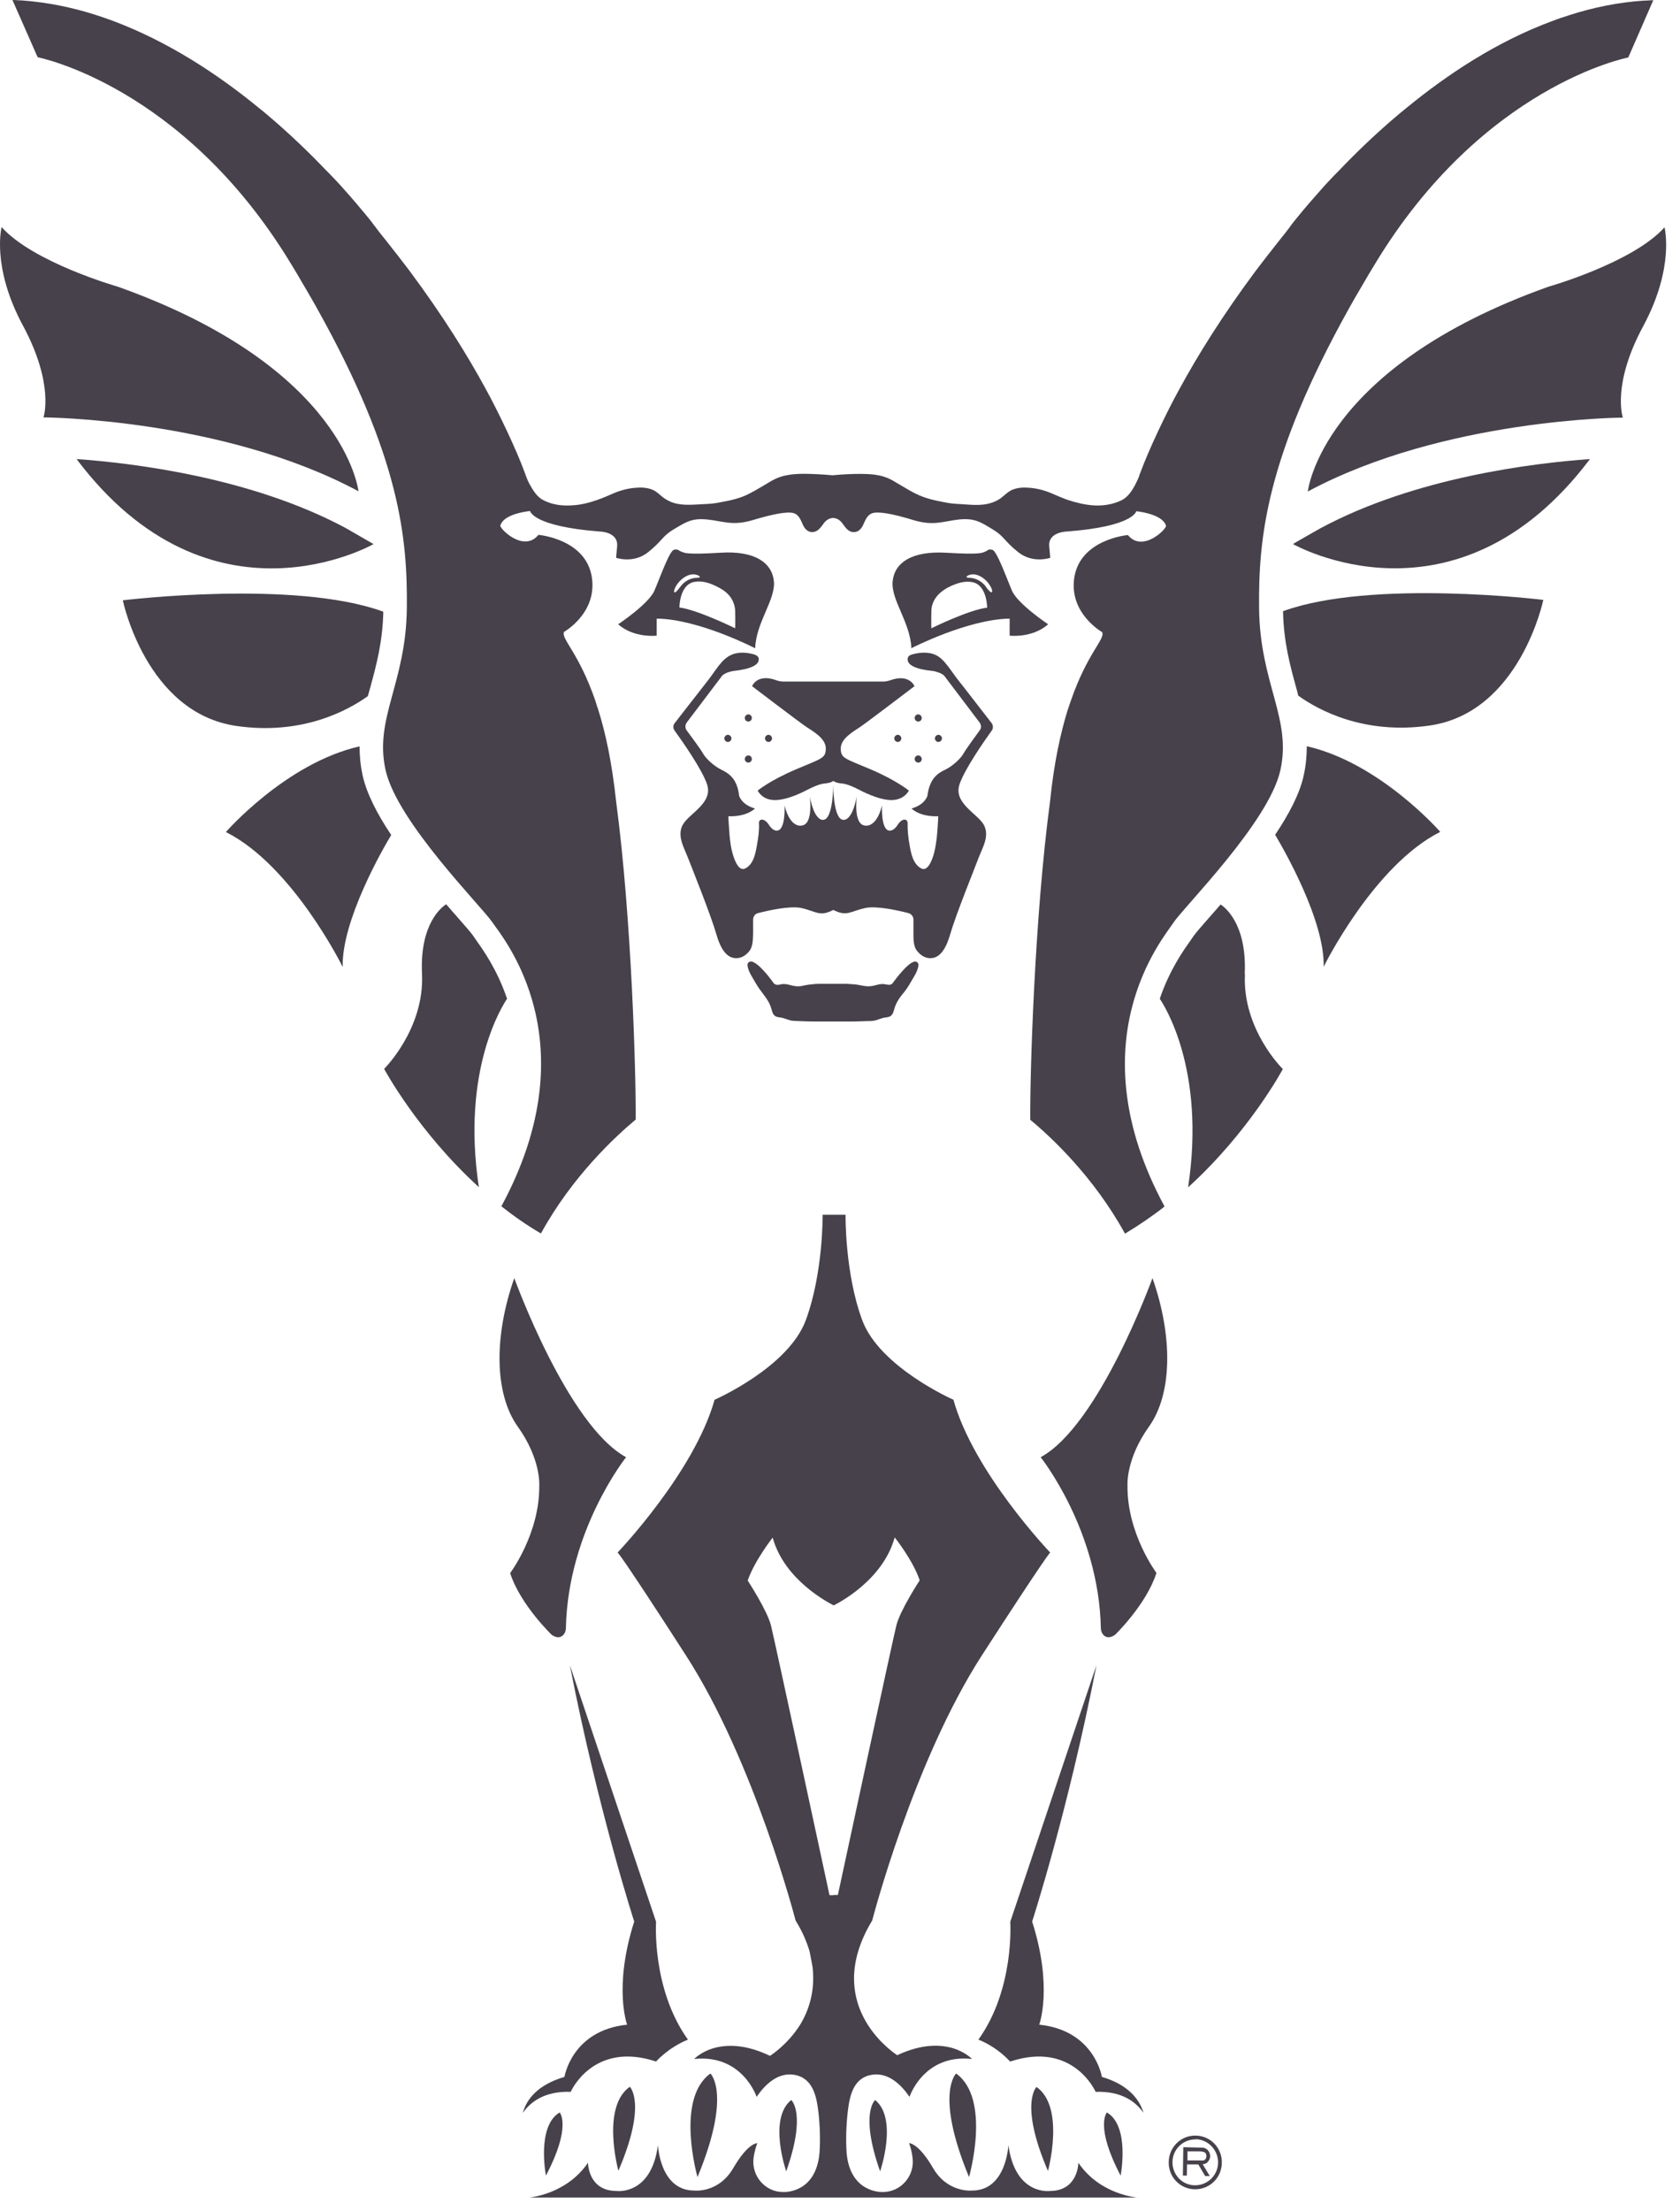 <svg xmlns="http://www.w3.org/2000/svg" fill="none" viewBox="0 0 92 121" height="121" width="92">
<g id="Group 22">
<path fill="#47414B" d="M48.745 37.23C48.619 37.276 48.482 37.299 48.346 37.299H42.918C42.781 37.299 42.644 37.276 42.519 37.23C41.458 36.838 41.185 37.552 41.185 37.552C41.185 37.552 43.784 39.533 44.149 39.775C44.514 40.017 45.221 40.409 45.221 40.95C45.221 41.503 45.027 41.492 43.591 42.102C42.154 42.713 41.492 43.266 41.492 43.266C41.492 43.266 41.732 43.795 42.45 43.784C43.169 43.784 44.104 43.277 44.24 43.208C44.377 43.139 44.845 42.897 45.175 42.874C45.495 42.851 45.62 42.747 45.632 42.736C45.632 42.736 45.769 42.851 46.088 42.874C46.418 42.897 46.886 43.139 47.023 43.208C47.16 43.277 48.095 43.784 48.813 43.784C49.531 43.784 49.771 43.266 49.771 43.266C49.771 43.266 49.109 42.713 47.673 42.102C46.236 41.492 46.042 41.503 46.042 40.95C46.042 40.409 46.761 40.017 47.114 39.775C47.479 39.533 50.079 37.552 50.079 37.552C50.079 37.552 49.805 36.849 48.745 37.23Z" id="Vector"></path>
<path fill="#47414B" d="M43.329 114.925C42.051 115.95 43.055 118.83 43.055 118.83C44.184 115.639 43.329 114.925 43.329 114.925Z" id="Vector_2"></path>
<path fill="#47414B" d="M38.904 113.474C36.966 114.868 38.197 119.141 38.197 119.141C40.09 114.58 38.904 113.474 38.904 113.474Z" id="Vector_3"></path>
<path fill="#47414B" d="M33.864 118.796C35.449 115.121 34.491 114.2 34.491 114.2C32.906 115.306 33.864 118.796 33.864 118.796Z" id="Vector_4"></path>
<path fill="#47414B" d="M29.896 119.061C31.322 116.354 30.649 115.605 30.649 115.605C29.372 116.354 29.896 119.061 29.896 119.061Z" id="Vector_5"></path>
<path fill="#47414B" d="M48.197 118.83C48.197 118.83 49.189 115.95 47.924 114.925C47.924 114.925 47.068 115.639 48.197 118.83Z" id="Vector_6"></path>
<path fill="#47414B" d="M52.359 113.474C52.359 113.474 51.174 114.58 53.066 119.141C53.066 119.141 54.298 114.868 52.359 113.474Z" id="Vector_7"></path>
<path fill="#47414B" d="M56.761 114.211C56.761 114.211 55.803 115.121 57.388 118.808C57.388 118.808 58.346 115.317 56.761 114.211Z" id="Vector_8"></path>
<path fill="#47414B" d="M60.615 115.605C60.615 115.605 59.942 116.354 61.368 119.061C61.368 119.061 61.892 116.354 60.615 115.605Z" id="Vector_9"></path>
<path fill="#47414B" d="M45.677 103.718H45.426C45.426 103.718 42.428 89.791 42.222 88.962C42.017 88.132 40.945 86.497 40.945 86.497C41.322 85.402 42.313 84.147 42.313 84.147C42.964 86.508 45.438 87.741 45.654 87.856C45.883 87.741 48.346 86.497 48.995 84.135C48.995 84.135 49.999 85.391 50.364 86.485C50.364 86.485 49.292 88.121 49.087 88.95C48.882 89.768 45.883 103.706 45.883 103.706H45.632L45.677 103.718ZM59.053 118.358C59.053 118.358 59.053 119.902 57.491 119.902C57.491 119.902 55.598 120.167 55.221 117.391C55.221 117.391 55.119 119.879 53.237 119.879C53.237 119.879 51.903 120.029 51.094 118.646C50.284 117.253 49.782 117.287 49.782 117.287C49.782 117.287 49.931 117.656 49.976 118.116C50.09 119.084 49.338 119.948 48.368 119.959H48.346C48.346 119.959 46.555 120.063 46.361 117.805C46.316 117.08 46.339 116.343 46.419 115.617C46.521 114.718 46.715 113.705 47.753 113.543C48.631 113.405 49.338 114.062 49.805 114.753C49.805 114.753 50.581 112.391 53.226 112.679C53.226 112.679 51.869 111.194 49.132 112.472C48.699 112.184 45.05 109.581 47.764 105.1C47.764 105.1 50.01 96.415 53.773 90.586C57.297 85.137 57.502 84.965 57.513 84.965C57.491 84.942 53.317 80.576 52.211 76.602C52.211 76.602 48.175 74.828 47.217 72.248C46.259 69.667 46.304 66.477 46.304 66.477H45.05C45.05 66.477 45.084 69.667 44.127 72.248C43.169 74.839 39.132 76.602 39.132 76.602C38.015 80.576 33.841 84.942 33.819 84.965C33.83 84.965 34.047 85.137 37.559 90.586C41.322 96.415 43.568 105.1 43.568 105.1C43.933 105.687 44.172 106.252 44.332 106.782C44.389 107.081 44.457 107.392 44.503 107.692C44.64 108.993 44.286 110.03 43.819 110.802C43.123 111.908 42.188 112.495 42.165 112.507C39.394 111.182 38.015 112.679 38.015 112.679C40.66 112.403 41.435 114.753 41.435 114.753C41.892 114.073 42.599 113.405 43.477 113.543C44.514 113.705 44.719 114.718 44.822 115.617C44.902 116.343 44.925 117.08 44.879 117.805C44.685 120.075 42.895 119.959 42.895 119.959H42.872C41.903 119.959 41.151 119.084 41.264 118.116C41.322 117.656 41.47 117.287 41.47 117.287C41.47 117.287 40.968 117.253 40.158 118.646C39.349 120.04 38.015 119.879 38.015 119.879C36.133 119.879 36.031 117.391 36.031 117.391C35.666 120.167 33.761 119.902 33.761 119.902C32.199 119.902 32.199 118.358 32.199 118.358C31.013 120.098 28.995 120.259 28.995 120.259H62.268C62.268 120.259 60.239 120.109 59.053 118.358Z" id="Vector_10"></path>
<path fill="#47414B" d="M31.253 114.477C31.253 114.477 32.473 111.678 35.928 112.818C35.928 112.818 36.59 112.058 37.673 111.62C35.677 108.833 35.928 105.17 35.928 105.17L31.207 91.128C32.758 99.088 34.731 105.158 34.731 105.158C33.579 108.764 34.343 110.802 34.343 110.802C31.31 111.113 30.911 113.659 30.911 113.659C29.429 114.097 28.836 114.892 28.63 115.629C29.064 115.007 29.851 114.431 31.253 114.477Z" id="Vector_11"></path>
<path fill="#47414B" d="M60.341 113.659C60.341 113.659 59.942 111.113 56.909 110.802C56.909 110.802 57.673 108.764 56.522 105.158C56.522 105.158 58.494 99.088 60.045 91.128L55.324 105.17C55.324 105.17 55.575 108.833 53.58 111.62C54.583 112.023 55.21 112.703 55.301 112.807L55.324 112.818C58.779 111.678 59.999 114.477 59.999 114.477C61.413 114.431 62.189 115.007 62.622 115.629C62.405 114.903 61.812 114.097 60.341 113.659Z" id="Vector_12"></path>
<path fill="#47414B" d="M19.633 26.897C19.633 26.897 18.926 20.124 6.452 15.689C6.452 15.689 1.834 14.376 0.089 12.429C0.089 12.429 -0.481 14.606 1.264 17.832C2.997 21.057 2.381 22.842 2.381 22.842C2.381 22.842 12.187 22.889 19.633 26.886" id="Vector_13"></path>
<path fill="#47414B" d="M19.862 42.447C19.736 41.883 19.691 41.353 19.691 40.846C15.665 41.756 12.37 45.534 12.37 45.534C16.03 47.366 18.767 52.918 18.767 52.918C18.699 50.372 20.991 46.41 21.424 45.696C20.66 44.555 20.09 43.45 19.862 42.459" id="Vector_14"></path>
<path fill="#47414B" d="M20.147 38.082C20.192 37.921 20.238 37.76 20.284 37.598C20.614 36.377 20.956 35.122 20.99 33.475C16.133 31.701 6.726 32.852 6.726 32.852C6.726 32.852 7.991 39.015 12.951 39.729C16.532 40.248 19.041 38.889 20.147 38.094" id="Vector_15"></path>
<path fill="#47414B" d="M20.455 29.776L18.938 28.901C13.761 26.125 7.296 25.341 4.194 25.123C11.538 34.868 20.455 29.776 20.455 29.776Z" id="Vector_16"></path>
<path fill="#47414B" d="M27.764 54.647C27.216 53.034 26.43 51.951 26.088 51.468C26.008 51.352 25.951 51.272 25.905 51.203C25.814 51.064 25.392 50.581 25.016 50.154C24.822 49.936 24.628 49.717 24.434 49.486C24.206 49.625 22.975 50.546 23.111 53.299C23.248 56.317 21.036 58.494 21.036 58.494C21.036 58.494 22.849 61.892 26.224 64.968C25.244 58.517 27.547 54.981 27.775 54.647" id="Vector_17"></path>
<path fill="#47414B" d="M91.163 12.429C89.43 14.376 84.8 15.689 84.8 15.689C72.337 20.124 71.619 26.897 71.619 26.897C79.065 22.9 88.871 22.854 88.871 22.854C88.871 22.854 88.244 21.069 89.989 17.843C91.722 14.618 91.152 12.441 91.152 12.441" id="Vector_18"></path>
<path fill="#47414B" d="M71.562 40.847C71.562 41.354 71.516 41.884 71.391 42.448C71.174 43.439 70.593 44.545 69.829 45.685C70.262 46.411 72.554 50.362 72.486 52.907C72.486 52.907 75.211 47.367 78.871 45.524C78.871 45.524 75.576 41.745 71.55 40.835" id="Vector_19"></path>
<path fill="#47414B" d="M70.262 33.463C70.296 35.121 70.638 36.377 70.969 37.587C71.014 37.748 71.06 37.909 71.094 38.07C72.2 38.865 74.709 40.224 78.289 39.706C83.238 38.992 84.515 32.829 84.515 32.829C84.515 32.829 75.108 31.677 70.251 33.451" id="Vector_20"></path>
<path fill="#47414B" d="M70.809 29.776C70.809 29.776 79.726 34.856 87.069 25.123C83.979 25.341 77.502 26.125 72.326 28.901C72.326 28.901 70.832 29.742 70.809 29.776Z" id="Vector_21"></path>
<path fill="#47414B" d="M68.164 53.299C68.289 50.546 67.058 49.636 66.841 49.498C66.647 49.728 66.453 49.947 66.259 50.166C65.883 50.592 65.461 51.076 65.37 51.214C65.324 51.283 65.267 51.364 65.187 51.479C64.845 51.963 64.059 53.045 63.511 54.658C63.739 54.992 66.043 58.529 65.062 64.979C68.437 61.915 70.25 58.505 70.25 58.505C70.25 58.505 68.027 56.34 68.175 53.31" id="Vector_22"></path>
<path fill="#47414B" d="M15.939 14.445C16.178 14.836 16.407 15.217 16.623 15.597C16.657 15.654 16.692 15.712 16.726 15.77C16.942 16.138 17.148 16.495 17.342 16.841C21.937 25.054 22.313 29.489 22.279 33.255C22.245 37.379 20.477 39.303 21.116 42.148C21.754 44.993 26.395 49.624 26.965 50.477C27.513 51.294 32.359 56.95 27.456 66.016C28.129 66.546 28.847 67.052 29.622 67.502C31.344 64.368 33.705 62.191 34.811 61.27C34.833 58.885 34.594 50.246 33.739 43.853C33.511 41.722 33.157 40.086 32.758 38.831C32.747 38.785 32.735 38.75 32.712 38.704C32.678 38.577 32.633 38.451 32.598 38.335C31.686 35.697 30.706 34.949 30.888 34.58C30.888 34.58 32.69 33.566 32.416 31.631C32.12 29.489 29.485 29.27 29.485 29.27C28.687 30.261 27.342 28.924 27.399 28.752C27.581 28.187 28.608 28.014 29.007 27.968H29.029C29.029 27.968 29.166 28.798 32.815 29.086C32.815 29.086 33.853 29.086 33.796 29.88L33.739 30.526C33.739 30.526 34.685 30.86 35.483 30.226C36.282 29.592 36.247 29.351 36.909 28.959C37.57 28.567 37.878 28.348 38.722 28.429C39.566 28.51 40.101 28.798 41.219 28.464C42.336 28.13 43.112 27.98 43.465 28.083C43.75 28.164 43.864 28.487 43.978 28.74C44.07 28.936 44.241 29.12 44.469 29.12C44.742 29.12 44.913 28.924 45.096 28.659C45.278 28.394 45.506 28.348 45.62 28.348C45.734 28.348 45.962 28.394 46.145 28.659C46.327 28.924 46.498 29.132 46.772 29.12C47 29.12 47.171 28.936 47.262 28.74C47.376 28.498 47.479 28.176 47.776 28.083C48.118 27.98 48.904 28.118 50.022 28.464C51.139 28.798 51.675 28.521 52.519 28.429C53.363 28.348 53.682 28.556 54.343 28.959C55.005 29.351 54.971 29.592 55.769 30.226C56.578 30.86 57.514 30.526 57.514 30.526L57.456 29.88C57.399 29.097 58.437 29.086 58.437 29.086C61.972 28.821 62.211 28.026 62.223 27.98H62.246C62.645 28.026 63.671 28.21 63.853 28.763C63.91 28.936 62.565 30.272 61.767 29.281C61.767 29.281 59.133 29.5 58.825 31.643C58.551 33.578 60.353 34.592 60.353 34.592C60.547 34.96 59.554 35.709 58.642 38.347C58.597 38.462 58.562 38.589 58.517 38.715C58.505 38.762 58.494 38.796 58.471 38.842C58.084 40.098 57.719 41.722 57.502 43.864C56.647 50.246 56.396 58.897 56.419 61.281C57.536 62.203 59.885 64.38 61.607 67.513C62.371 67.052 63.101 66.557 63.774 66.027C58.87 56.962 63.728 51.317 64.264 50.488C64.823 49.636 69.475 45.005 70.114 42.16C70.752 39.315 68.985 37.391 68.95 33.267C68.916 29.489 69.304 25.065 73.888 16.852C74.082 16.507 74.287 16.138 74.504 15.781C74.538 15.723 74.572 15.666 74.606 15.608C74.823 15.228 75.051 14.848 75.29 14.456C81.208 4.665 89.168 3.145 89.168 3.145L90.536 0.012C90.365 0.012 90.182 0.035 90.011 0.035C88.62 0.127 87.275 0.403 85.975 0.818C85.655 0.922 85.325 1.025 85.005 1.152C81.972 2.269 79.247 4.078 76.989 5.932C76.875 6.024 76.75 6.128 76.636 6.22C75.359 7.292 74.241 8.374 73.318 9.342C73.238 9.423 73.147 9.515 73.067 9.595C72.907 9.768 72.748 9.929 72.599 10.091C72.531 10.171 72.451 10.252 72.383 10.333C71.892 10.886 71.482 11.358 71.163 11.749C71.026 11.911 70.912 12.06 70.809 12.187C70.741 12.268 70.684 12.348 70.638 12.418C70.49 12.613 70.41 12.717 70.41 12.717C70.114 13.086 69.828 13.443 69.555 13.8C69.521 13.846 69.486 13.88 69.452 13.927C69.213 14.238 68.973 14.549 68.745 14.848C68.734 14.871 68.722 14.883 68.711 14.894C66.932 17.29 65.598 19.433 64.583 21.299C63.899 22.531 62.907 24.605 62.428 25.918C62.405 25.975 62.382 26.033 62.371 26.091C62.314 26.229 62.246 26.367 62.177 26.505C62.006 26.839 61.767 27.208 61.413 27.381C60.934 27.611 60.398 27.692 59.874 27.657C59.395 27.623 58.927 27.508 58.471 27.358C58.175 27.254 57.89 27.127 57.593 27.001C57.194 26.828 56.749 26.713 56.305 26.69C56.02 26.667 55.723 26.69 55.461 26.793C55.199 26.897 55.016 27.104 54.8 27.266C54.64 27.381 54.446 27.473 54.252 27.53C53.728 27.692 53.169 27.623 52.622 27.588C52.337 27.577 52.051 27.554 51.767 27.496C51.208 27.392 50.672 27.277 50.159 27.024C49.874 26.886 49.6 26.713 49.338 26.563C49.178 26.471 49.03 26.379 48.87 26.287C48.562 26.114 48.232 26.021 47.889 25.975C47.399 25.918 46.886 25.929 46.396 25.952C46.122 25.964 45.86 25.987 45.586 26.01C45.324 25.987 45.05 25.964 44.777 25.952C44.286 25.929 43.773 25.906 43.283 25.975C42.941 26.021 42.61 26.114 42.302 26.287C42.142 26.379 41.983 26.471 41.835 26.563C41.561 26.724 41.287 26.886 41.014 27.024C40.501 27.289 39.965 27.392 39.406 27.496C39.121 27.554 38.836 27.577 38.551 27.588C38.015 27.611 37.445 27.68 36.92 27.53C36.726 27.473 36.544 27.381 36.373 27.266C36.145 27.104 35.974 26.897 35.711 26.793C35.449 26.69 35.153 26.667 34.868 26.69C34.434 26.713 33.99 26.828 33.59 27.001C33.305 27.127 33.009 27.254 32.712 27.358C32.256 27.519 31.789 27.634 31.31 27.657C30.785 27.692 30.25 27.623 29.771 27.381C29.417 27.208 29.189 26.839 29.007 26.505C28.927 26.367 28.87 26.229 28.813 26.079C28.79 26.021 28.779 25.975 28.756 25.918C28.277 24.593 27.285 22.531 26.601 21.287C25.586 19.421 24.252 17.279 22.473 14.883C22.461 14.871 22.45 14.848 22.439 14.836C22.21 14.537 21.971 14.226 21.732 13.915C21.697 13.869 21.663 13.834 21.629 13.788C21.355 13.431 21.07 13.074 20.774 12.706C20.774 12.706 20.694 12.602 20.546 12.406C20.5 12.337 20.432 12.268 20.375 12.176C20.272 12.049 20.158 11.899 20.021 11.738C19.702 11.358 19.303 10.874 18.801 10.321C18.733 10.24 18.664 10.16 18.584 10.079C18.436 9.918 18.277 9.745 18.117 9.584C18.037 9.503 17.957 9.411 17.866 9.33C16.942 8.363 15.825 7.28 14.548 6.209C14.434 6.117 14.32 6.013 14.194 5.921C11.937 4.066 9.2 2.269 6.178 1.14C5.859 1.025 5.54 0.91 5.209 0.806C3.943 0.403 2.598 0.127 1.207 0.023C1.036 0.023 0.865 0 0.682 0L2.062 3.133C2.062 3.133 10.021 4.665 15.939 14.445Z" id="Vector_23"></path>
<path fill="#47414B" d="M40.786 39.291C40.786 39.187 40.877 39.095 40.979 39.095C41.081 39.095 41.172 39.176 41.172 39.291C41.172 39.406 41.081 39.487 40.979 39.487C40.877 39.487 40.786 39.406 40.786 39.291Z" id="Vector_24"></path>
<path fill="#47414B" d="M40.786 41.537C40.786 41.434 40.877 41.341 40.979 41.341C41.081 41.341 41.172 41.422 41.172 41.537C41.172 41.652 41.081 41.733 40.979 41.733C40.877 41.733 40.786 41.652 40.786 41.537Z" id="Vector_25"></path>
<path fill="#47414B" d="M42.085 40.213C42.187 40.213 42.278 40.305 42.278 40.409C42.278 40.512 42.187 40.605 42.085 40.605C41.983 40.605 41.892 40.512 41.892 40.409C41.892 40.305 41.983 40.213 42.085 40.213Z" id="Vector_26"></path>
<path fill="#47414B" d="M39.861 40.213C39.964 40.213 40.055 40.305 40.055 40.409C40.055 40.512 39.964 40.605 39.861 40.605C39.759 40.605 39.668 40.512 39.668 40.409C39.668 40.305 39.759 40.213 39.861 40.213Z" id="Vector_27"></path>
<path fill="#47414B" d="M50.477 39.291C50.477 39.187 50.386 39.095 50.284 39.095C50.181 39.095 50.09 39.176 50.09 39.291C50.09 39.406 50.181 39.487 50.284 39.487C50.386 39.487 50.477 39.406 50.477 39.291Z" id="Vector_28"></path>
<path fill="#47414B" d="M50.477 41.537C50.477 41.434 50.386 41.341 50.284 41.341C50.181 41.341 50.09 41.422 50.09 41.537C50.09 41.652 50.181 41.733 50.284 41.733C50.386 41.733 50.477 41.652 50.477 41.537Z" id="Vector_29"></path>
<path fill="#47414B" d="M49.166 40.213C49.064 40.213 48.973 40.305 48.973 40.409C48.973 40.512 49.064 40.605 49.166 40.605C49.268 40.605 49.359 40.512 49.359 40.409C49.359 40.305 49.268 40.213 49.166 40.213Z" id="Vector_30"></path>
<path fill="#47414B" d="M51.39 40.213C51.287 40.213 51.196 40.305 51.196 40.409C51.196 40.512 51.287 40.605 51.39 40.605C51.492 40.605 51.583 40.512 51.583 40.409C51.583 40.305 51.492 40.213 51.39 40.213Z" id="Vector_31"></path>
<path fill="#47414B" d="M40.261 34.384C40.261 34.384 38.197 33.37 37.205 33.244C37.205 33.244 37.205 32.011 38.003 31.85C38.322 31.781 38.664 31.85 38.961 31.965C39.246 32.08 39.542 32.23 39.771 32.426C40.067 32.679 40.249 33.048 40.261 33.44C40.261 33.751 40.272 34.062 40.261 34.373M36.92 32.345C36.92 32.345 36.931 32.265 36.943 32.23C37.125 31.769 37.73 31.251 38.243 31.493C38.288 31.516 38.368 31.573 38.288 31.608C38.254 31.62 38.22 31.62 38.186 31.62C37.821 31.62 37.479 31.804 37.262 32.103C37.216 32.161 36.92 32.587 36.908 32.345M42.382 31.827C42.291 30.813 41.356 30.122 39.44 30.249C37.524 30.364 37.479 30.249 37.319 30.191C37.159 30.145 37.159 30.03 36.908 30.088C36.658 30.145 36.156 31.585 35.837 32.322C35.529 33.048 33.852 34.165 33.852 34.165C34.731 34.937 35.962 34.787 35.962 34.787V33.854C38.265 33.877 41.355 35.478 41.355 35.478C41.401 34.062 42.462 32.852 42.382 31.827Z" id="Vector_32"></path>
<path fill="#47414B" d="M51.002 33.451C51.002 33.06 51.196 32.691 51.493 32.438C51.732 32.23 52.017 32.081 52.302 31.977C52.599 31.862 52.941 31.793 53.26 31.862C54.058 32.023 54.058 33.255 54.058 33.255C53.055 33.371 51.002 34.384 51.002 34.384C50.991 34.073 51.002 33.762 51.002 33.451ZM53.99 32.103C53.773 31.816 53.431 31.62 53.066 31.62C53.032 31.62 52.986 31.62 52.964 31.608C52.884 31.574 52.964 31.516 53.009 31.493C53.523 31.251 54.127 31.77 54.309 32.23C54.321 32.265 54.332 32.299 54.332 32.334C54.332 32.587 54.024 32.161 53.979 32.103M49.896 35.479C49.896 35.479 52.986 33.889 55.29 33.854V34.787C55.29 34.787 56.521 34.937 57.399 34.165C57.399 34.165 55.723 33.048 55.415 32.322C55.107 31.597 54.594 30.157 54.343 30.088C54.093 30.03 54.104 30.134 53.944 30.191C53.785 30.249 53.739 30.364 51.823 30.249C49.908 30.134 48.973 30.813 48.882 31.827C48.79 32.841 49.851 34.05 49.908 35.479" id="Vector_33"></path>
<path fill="#47414B" d="M50.056 52.63C49.942 52.665 49.84 52.734 49.748 52.815C49.634 52.907 49.532 53.011 49.429 53.126C49.27 53.298 49.121 53.483 48.984 53.667C48.927 53.736 48.882 53.84 48.791 53.874C48.688 53.92 48.562 53.874 48.46 53.863C48.278 53.828 48.106 53.874 47.935 53.92C47.764 53.967 47.582 53.99 47.399 53.967C47.217 53.944 47.035 53.897 46.852 53.874C46.693 53.863 46.533 53.851 46.373 53.84C46.122 53.84 45.13 53.84 44.879 53.84C44.72 53.84 44.56 53.851 44.401 53.874C44.218 53.886 44.036 53.932 43.853 53.967C43.671 53.99 43.488 53.967 43.317 53.92C43.146 53.874 42.975 53.828 42.793 53.863C42.69 53.886 42.565 53.92 42.462 53.874C42.371 53.84 42.325 53.736 42.268 53.667C42.131 53.483 41.983 53.298 41.824 53.126C41.721 53.022 41.618 52.907 41.504 52.815C41.413 52.745 41.31 52.665 41.196 52.63C41.071 52.596 40.934 52.653 40.934 52.803C40.934 52.872 40.957 52.941 40.968 52.999C41.025 53.195 41.128 53.367 41.231 53.54C41.31 53.679 41.39 53.817 41.47 53.944C41.55 54.07 41.63 54.185 41.721 54.301C41.846 54.462 41.972 54.635 42.074 54.807C42.154 54.946 42.211 55.095 42.257 55.257C42.302 55.429 42.359 55.591 42.542 55.648C42.633 55.671 42.724 55.683 42.804 55.694C42.952 55.729 43.101 55.786 43.249 55.833C43.408 55.879 43.568 55.867 43.728 55.879C44.024 55.89 44.309 55.902 44.606 55.902C44.857 55.902 45.119 55.902 45.37 55.902H45.849C46.099 55.902 46.362 55.902 46.613 55.902C46.909 55.902 47.206 55.89 47.491 55.879C47.65 55.879 47.81 55.879 47.97 55.833C48.118 55.786 48.266 55.729 48.414 55.694C48.505 55.683 48.597 55.671 48.677 55.648C48.859 55.591 48.916 55.429 48.962 55.257C49.007 55.095 49.064 54.946 49.144 54.807C49.247 54.623 49.372 54.462 49.509 54.301C49.6 54.185 49.68 54.07 49.76 53.944C49.84 53.805 49.919 53.679 49.999 53.54C50.102 53.367 50.205 53.195 50.261 52.999C50.284 52.93 50.296 52.872 50.296 52.803C50.296 52.653 50.159 52.596 50.033 52.63" id="Vector_34"></path>
<path fill="#47414B" d="M54.309 39.983C54.401 39.867 54.389 39.695 54.309 39.58L53.602 38.669C53.192 38.14 52.793 37.621 52.382 37.103C52.166 36.815 51.972 36.515 51.732 36.239C51.481 35.951 51.208 35.767 50.82 35.732C50.535 35.697 50.227 35.732 49.953 35.813C49.828 35.847 49.703 35.916 49.703 36.066C49.68 36.389 50.136 36.631 51.117 36.723C51.117 36.723 51.584 36.815 51.721 36.999L53.648 39.545C53.739 39.672 53.751 39.844 53.648 39.971C53.386 40.328 52.884 41.019 52.77 41.227C52.61 41.515 52.166 41.929 51.755 42.125C51.345 42.321 50.911 42.597 50.786 43.553C50.786 43.553 50.66 44.037 49.919 44.245C49.919 44.245 50.33 44.705 51.379 44.671C51.39 44.671 51.322 45.673 51.31 45.731C51.276 46.053 51.231 46.376 51.151 46.687C51.082 46.94 50.843 47.723 50.455 47.528C49.988 47.286 49.885 46.675 49.805 46.214C49.737 45.834 49.691 45.431 49.703 45.051C49.703 44.786 49.395 44.763 49.155 45.143C48.916 45.523 48.676 45.454 48.676 45.454C48.232 45.362 48.3 44.083 48.3 44.083C47.981 45.362 47.354 45.178 47.354 45.178C46.715 45.097 46.92 43.577 46.92 43.577C46.658 44.97 46.191 44.867 46.191 44.867C45.62 44.867 45.632 42.943 45.632 42.943C45.632 42.943 45.632 44.867 45.073 44.867C45.073 44.867 44.606 44.97 44.343 43.577C44.343 43.577 44.56 45.097 43.91 45.178C43.91 45.178 43.283 45.362 42.964 44.083C42.964 44.083 43.032 45.362 42.587 45.454C42.587 45.454 42.348 45.523 42.108 45.143C41.869 44.763 41.55 44.786 41.561 45.051C41.584 45.431 41.527 45.834 41.458 46.214C41.379 46.675 41.276 47.297 40.809 47.528C40.421 47.723 40.181 46.94 40.113 46.687C40.022 46.376 39.987 46.053 39.953 45.731C39.953 45.673 39.873 44.671 39.885 44.671C40.922 44.705 41.344 44.245 41.344 44.245C40.603 44.037 40.478 43.553 40.478 43.553C40.364 42.597 39.919 42.333 39.508 42.125C39.098 41.929 38.642 41.503 38.494 41.227C38.38 41.019 37.867 40.328 37.604 39.971C37.513 39.844 37.513 39.672 37.604 39.545L39.531 36.999C39.68 36.803 40.136 36.723 40.136 36.723C41.116 36.619 41.572 36.389 41.55 36.066C41.55 35.928 41.424 35.859 41.299 35.813C41.025 35.732 40.717 35.697 40.432 35.732C40.056 35.778 39.771 35.962 39.52 36.239C39.281 36.504 39.087 36.815 38.87 37.103C38.459 37.633 38.06 38.151 37.65 38.669L36.943 39.58C36.852 39.695 36.852 39.856 36.943 39.983C37.342 40.535 38.448 42.102 38.722 42.931C39.052 43.945 37.752 44.51 37.399 45.12C37.046 45.731 37.468 46.399 37.673 46.94C37.878 47.47 38.916 50.039 39.235 51.145C39.554 52.25 39.987 52.458 40.375 52.435C40.66 52.412 40.877 52.25 41.048 52.032C41.23 51.79 41.23 51.41 41.242 51.121C41.242 50.857 41.242 50.592 41.242 50.327C41.242 50.154 41.356 50.004 41.515 49.97C42.051 49.831 43.26 49.555 43.887 49.693C44.708 49.877 44.879 50.188 45.632 49.797C46.384 50.177 46.544 49.877 47.376 49.693C48.004 49.555 49.201 49.831 49.748 49.97C49.908 50.016 50.022 50.154 50.022 50.327C50.022 50.592 50.022 50.857 50.022 51.121C50.022 51.41 50.022 51.801 50.216 52.032C50.387 52.25 50.603 52.412 50.889 52.435C51.276 52.458 51.709 52.25 52.029 51.145C52.348 50.039 53.397 47.47 53.591 46.94C53.796 46.399 54.218 45.742 53.865 45.12C53.5 44.51 52.211 43.945 52.542 42.931C52.816 42.102 53.91 40.535 54.309 39.983Z" id="Vector_35"></path>
<path fill="#47414B" d="M27.934 86.082C28.493 87.821 30.215 89.469 30.215 89.469C30.534 89.688 30.728 89.595 30.854 89.469C30.945 89.365 30.99 89.227 30.99 89.088C31.104 83.732 34.286 79.747 34.286 79.747C31.07 77.996 28.163 69.944 28.163 69.944C27.034 73.158 27.079 76.291 28.356 78.076C29.634 79.862 29.531 81.29 29.531 81.29C29.565 83.928 27.934 86.094 27.934 86.094" id="Vector_36"></path>
<path fill="#47414B" d="M63.329 86.082C62.77 87.821 61.06 89.469 61.06 89.469C60.74 89.688 60.535 89.595 60.421 89.469C60.33 89.365 60.284 89.227 60.284 89.088C60.17 83.732 56.989 79.747 56.989 79.747C60.204 77.996 63.112 69.944 63.112 69.944C64.241 73.158 64.195 76.291 62.918 78.076C61.641 79.862 61.744 81.29 61.744 81.29C61.709 83.928 63.34 86.094 63.34 86.094" id="Vector_37"></path>
<path fill="#47414B" d="M65.951 117.782C65.951 117.782 65.849 117.736 65.701 117.736H65.028V118.231H65.746C65.872 118.243 65.929 118.231 65.963 118.208C66.031 118.162 66.066 118.082 66.066 117.99C66.066 117.897 66.031 117.828 65.963 117.782M66.077 118.37C65.997 118.416 65.94 118.439 65.86 118.439L66.248 119.084H65.997L65.621 118.45H65.005L64.994 119.061H64.777L64.8 117.506L65.735 117.529C65.872 117.529 65.951 117.529 66.054 117.598C66.191 117.679 66.271 117.851 66.271 118.001C66.271 118.128 66.191 118.289 66.077 118.37ZM65.484 117.08C64.788 117.068 64.218 117.621 64.207 118.312C64.195 119.003 64.743 119.591 65.427 119.591C66.123 119.602 66.693 119.049 66.704 118.358C66.715 117.667 66.168 117.091 65.484 117.068M65.427 119.81C64.617 119.798 63.979 119.13 64.002 118.312C64.013 117.494 64.686 116.849 65.484 116.872C66.293 116.884 66.932 117.552 66.909 118.37C66.898 119.188 66.237 119.821 65.427 119.81Z" id="Vector_38"></path>
</g>
</svg>
